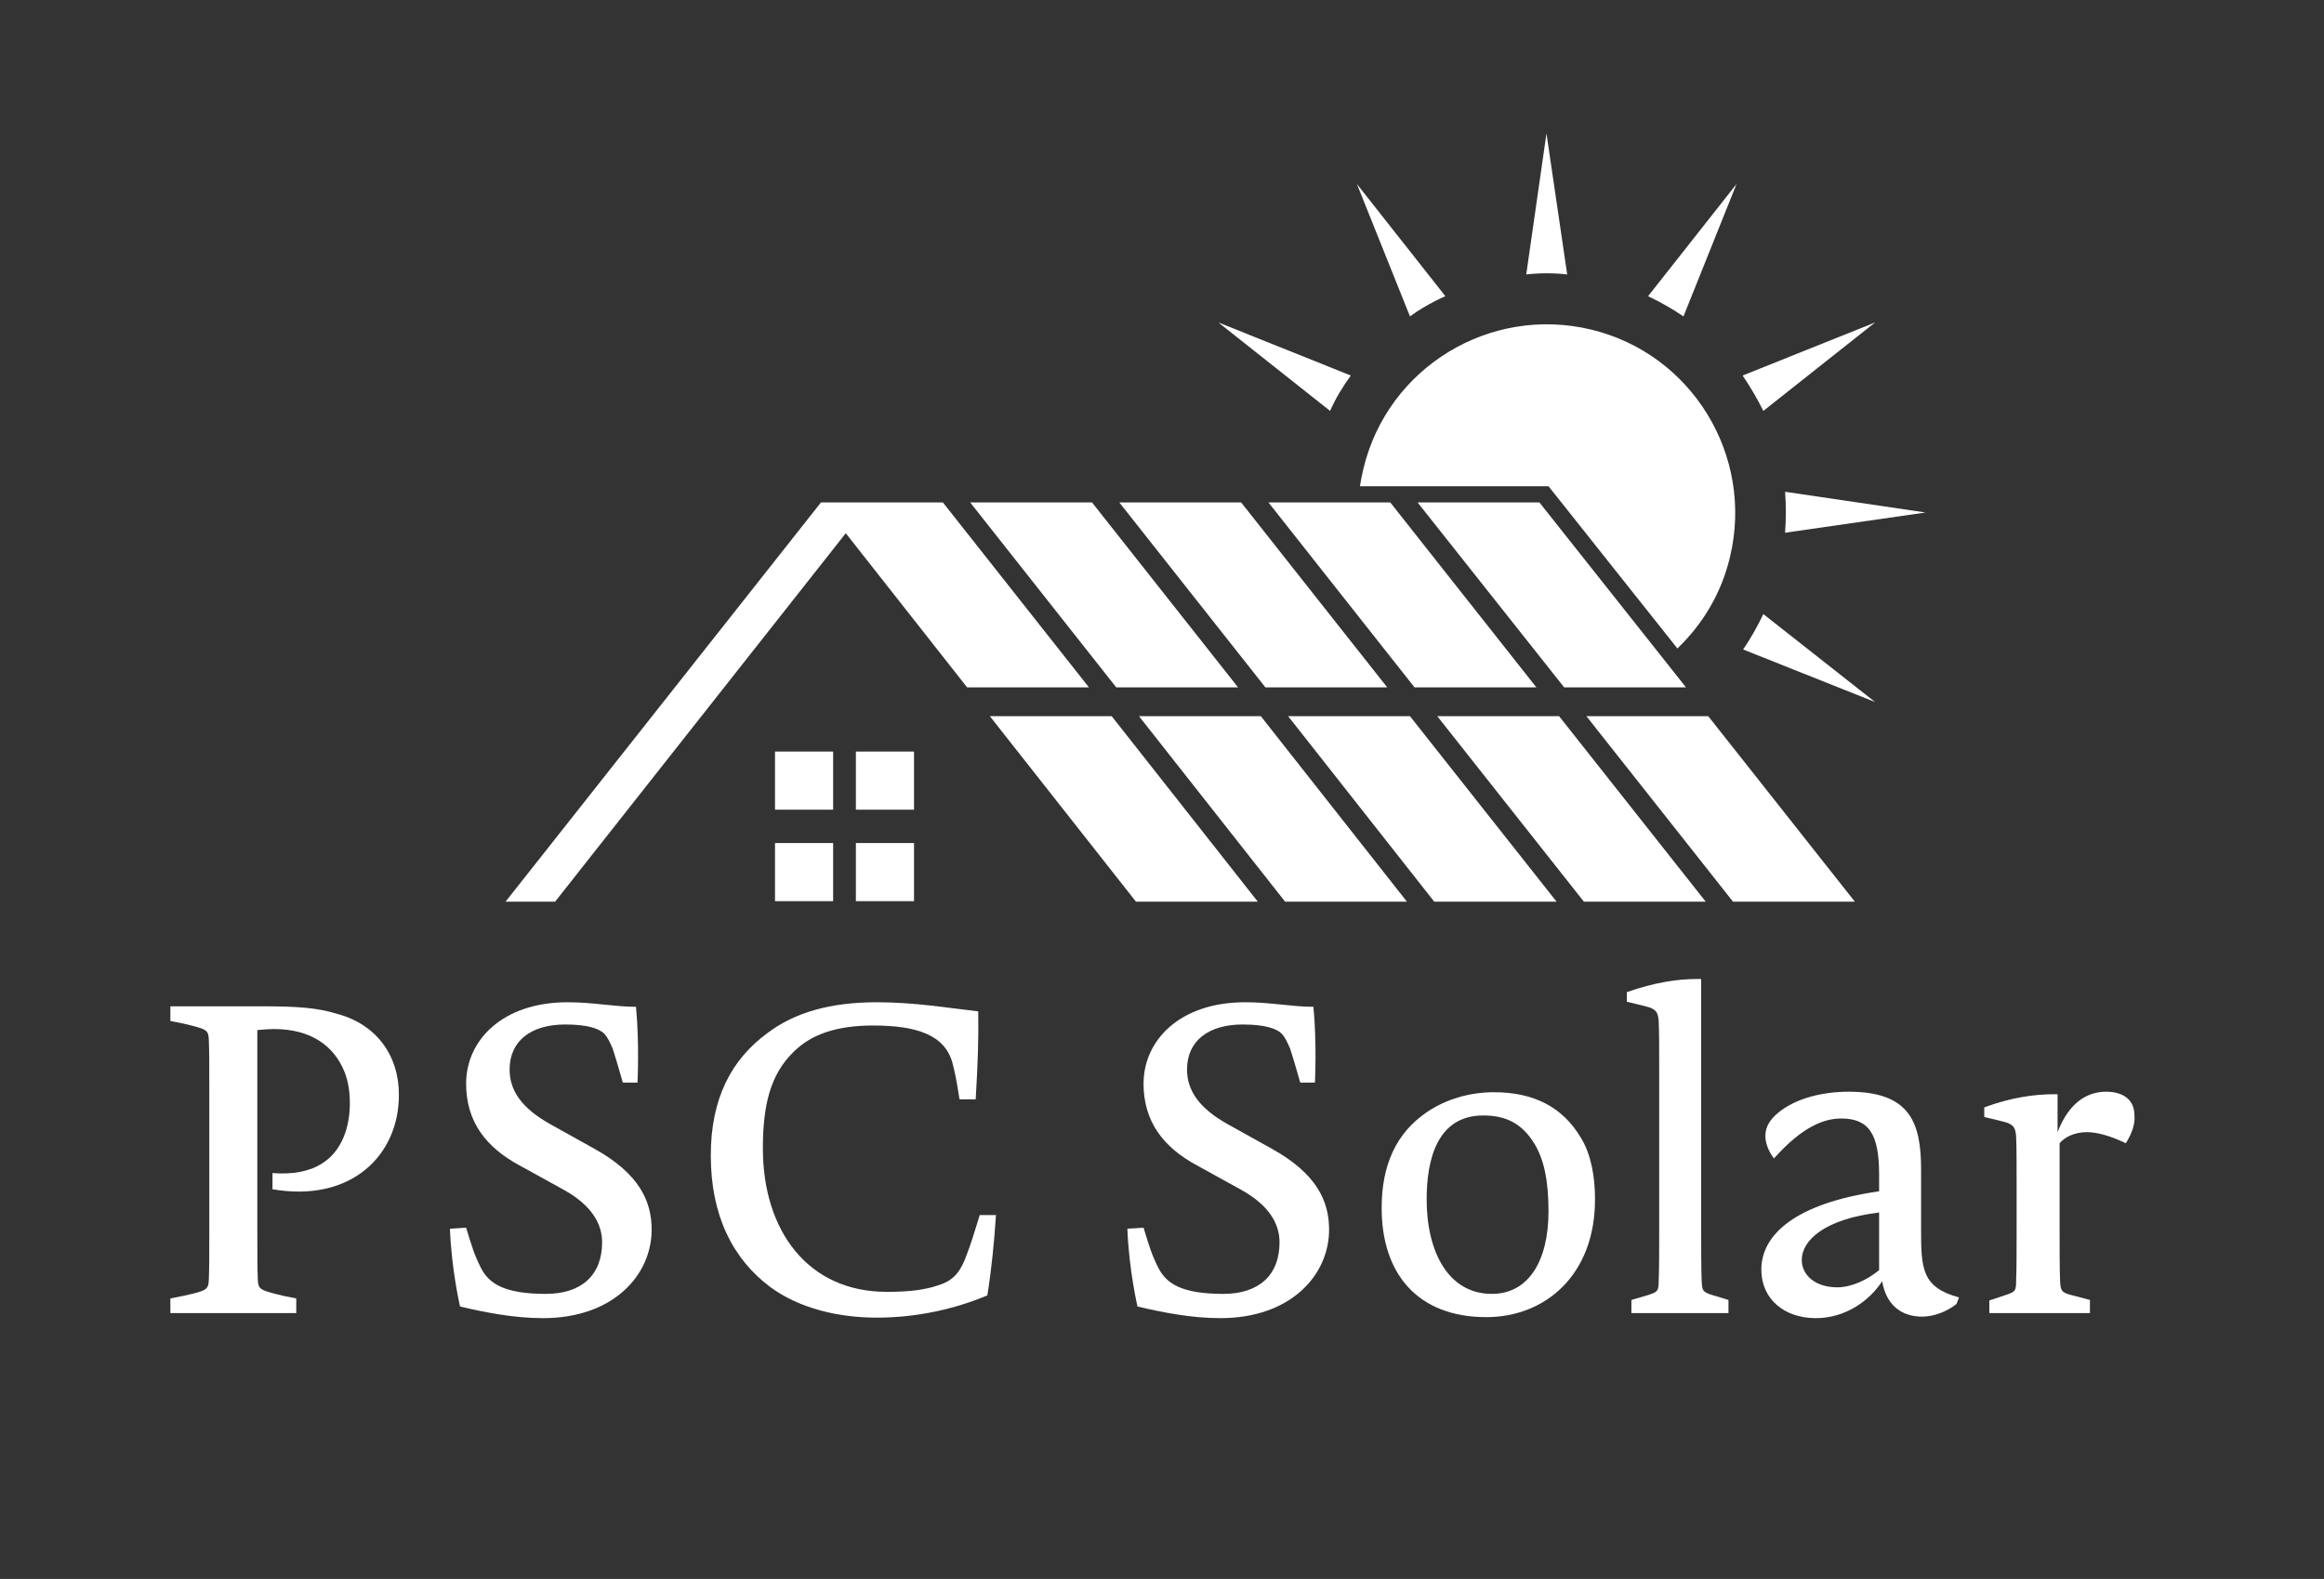 <?xml version="1.0" encoding="utf-8"?>
<!-- Generator: Adobe Illustrator 26.1.0, SVG Export Plug-In . SVG Version: 6.00 Build 0)  -->
<svg version="1.1" id="Layer_1" xmlns="http://www.w3.org/2000/svg" xmlns:xlink="http://www.w3.org/1999/xlink" x="0px" y="0px"
	 viewBox="0 0 459.7 312.4" style="enable-background:new 0 0 459.7 312.4;" xml:space="preserve">
<rect x="0" y="0" width="459.7" height="312.4" fill="#333333" stroke="none"/>
<style type="text/css">
	.st0{fill:#FFFFFF;}
</style>
<g>
	<path class="st0" d="M53.9,235.3v-3.2c4,0.3,7.3-0.3,9.8-1.9c4-2.5,5.5-7.3,5.5-11.9c0-2.3-0.3-4.2-1-6.1c-2.1-5.3-6.7-8.6-14-8.6
		c-1.4,0-3,0.2-3.3,0.2v39.9c0,4.1,0,7.6,0.1,9.6c0.1,1.9,0.6,2,5.1,3.1l2.5,0.5v2.9H33.7v-2.9l2.5-0.5c4.6-1,5-1.2,5.1-3.1
		c0.1-2,0.1-5.5,0.1-9.6v-28.5c0-4.1,0-7.6-0.1-9.6c-0.1-1.9-0.5-2-5.1-3.1l-2.5-0.5v-2.9h17.9c7.5,0,11.2,0.3,15.1,1.5
		c7.9,2.1,12.2,8.4,12.2,15.9C79,228.5,69.5,238,53.9,235.3z"/>
	<path class="st0" d="M91,258.5c0,0-1.7-7.3-2-15.4l3.2-0.2c1.2,3.9,1.6,5.3,2.9,7.9c1.6,3.2,4.7,5.2,12.9,5.2
		c7,0,11.1-3.7,11.1-10.2c0-3.6-2-7.3-7.6-10.4l-8.7-4.8c-6.7-3.6-10.6-8.7-10.6-16.2c0-8.5,7.1-16.1,20.1-16.1
		c5.1,0,9.2,0.9,13.5,0.9c0.7,7.2,0.3,15,0.3,15h-2.9c0,0-1.4-4.9-2-6.7c-0.6-1.4-1-2.2-1.6-2.9c-1-1.1-3.4-1.9-7.8-1.9
		c-6.7,0-11,3.2-11,8.9c0,4.1,2.3,7.6,8,10.8l8.8,4.9c8.8,4.9,11.3,10.3,11.3,16c0,8.9-7.5,17.5-21.5,17.5
		C101.5,260.8,95.7,259.6,91,258.5z"/>
	<path class="st0" d="M197,240.5c-0.3,4.9-0.9,10.9-1.7,15.8c-6.2,2.6-13.7,4.4-21.9,4.4c-7.5,0-15.3-1.8-21.1-6.1
		c-7.3-5.5-11.7-14-11.7-26c0-11.3,4.1-19,11.2-24.2c5.4-4.1,12.5-6.1,21.6-6.1c7.5,0,13.9,1.1,20.1,1.8c0.1,5.4-0.1,10.5-0.5,17.4
		h-3.2c-0.6-3.8-0.9-5.3-1.4-7.2c-1.5-5.5-7-7.4-15.7-7.4c-7.3,0-12.3,1.8-15.7,5.2c-4.7,4.5-6.1,10.8-6.1,19.1
		c0,16.3,8.9,28.4,24.5,28.4c4,0,7.3-0.3,10.2-1.3c2.6-0.8,4.1-2.2,5.3-5.2c1.2-3.1,1.6-4.5,2.9-8.7h3.2V240.5z"/>
	<path class="st0" d="M225,258.5c0,0-1.7-7.3-2-15.4l3.2-0.2c1.2,3.9,1.6,5.3,2.9,7.9c1.6,3.2,4.7,5.2,12.9,5.2
		c7,0,11.1-3.7,11.1-10.2c0-3.6-2-7.3-7.6-10.4l-8.7-4.8c-6.7-3.6-10.6-8.7-10.6-16.2c0-8.5,7.1-16.1,20.1-16.1
		c5.1,0,9.2,0.9,13.5,0.9c0.7,7.2,0.3,15,0.3,15h-2.9c0,0-1.4-4.9-2-6.7c-0.6-1.4-1-2.2-1.6-2.9c-1-1.1-3.4-1.9-7.8-1.9
		c-6.7,0-11,3.2-11,8.9c0,4.1,2.3,7.6,8,10.8l8.8,4.9c8.8,4.9,11.3,10.3,11.3,16c0,8.9-7.5,17.5-21.5,17.5
		C235.5,260.8,229.7,259.6,225,258.5z"/>
	<path class="st0" d="M294,260.6c-13.5,0-20.7-8.5-20.7-21.6c0-8.4,2.8-14.8,9-19c3.7-2.5,8.4-3.9,13.2-3.9c8.1,0,13.7,3.1,17.2,9
		c2,3.2,2.8,7.7,2.8,12C315.6,252.2,305.7,260.6,294,260.6z M303.4,226.1c-2.4-3.8-5.5-5.4-10-5.4c-9,0-11.2,8.5-11.2,16.6
		c0,10.4,4.3,18.7,12.9,18.7c7.3,0,11.2-6.6,11.2-16.3C306.3,233.5,305.4,229.3,303.4,226.1z"/>
	<path class="st0" d="M342.2,259.8h-19.5v-2.6l3.4-1c1.8-0.6,2-0.8,2-2.8c0.1-2.3,0.1-6.7,0.1-11.1v-30c0-4.1,0-8.3-0.1-10.2
		s-0.6-2.5-2.6-3l-3.7-0.9v-1.9c5.4-1.9,10-2.6,13.8-2.6h0.9v48.6c0,4.4,0,8.8,0.1,11.1c0.1,2,0.2,2.2,2,2.8l3.3,1v2.6H342.2z"/>
	<path class="st0" d="M387,258c-2,1.6-4.6,2.5-6.8,2.5c-4.1,0-7.1-2.3-7.9-7c-2.6,4-7.4,7.3-13.1,7.3c-6.3,0-10.8-3.8-10.8-9.6
		c0-6.9,6.7-13.1,23.3-15.5v-3.3c0-8-2-11.1-7.5-11.1c-3.3,0-7.6,1.5-13.3,7.9c-1.1-1.4-1.7-3.1-1.7-4.4c0-1.8,0.8-3.2,2.6-4.7
		c3.6-2.9,8.9-4.1,13.9-4.1c12.1,0,14.3,6.1,14.3,15.4v11.8c0,7.7,0.1,11.5,7.5,13.5L387,258z M371.7,239.9
		c-10.8,1.3-15.3,5.5-15.3,9.4c0,3,2.7,5.4,7,5.4c2.9,0,6-1.5,8.3-3.4V239.9z"/>
	<path class="st0" d="M420.5,226.2c-3.3-1.6-5.9-2.2-7.7-2.2c-2.5,0-4.4,1-5.4,2.2v16.2c0,4.4,0,8.7,0.1,11.1
		c0.1,1.9,0.3,2.2,2.1,2.7l3.8,1v2.6h-19.9v-2.5l3.3-1.1c1.8-0.6,2-0.8,2-2.7c0.1-2.4,0.1-6.7,0.1-11.1v-7.3c0-4.1,0-8.3-0.1-10.2
		s-0.6-2.5-2.6-3l-3.7-0.9v-1.9c5.4-2,10-2.6,13.8-2.6h0.7v7.5c2.3-6,6-8,9.6-8s5.6,1.8,5.6,4.6
		C422.4,222.3,421.7,224.3,420.5,226.2z"/>
</g>
<g>
	<path class="st0" d="M331.8,128.3c5-4.8,8.7-10.9,10.4-18.1c4.8-20-7.5-40.2-27.5-45s-40.2,7.5-45,27.5c-0.3,1.2-0.5,2.3-0.7,3.5
		h37.3L331.8,128.3z"/>
</g>
<g>
	<path class="st0" d="M285.9,58.6l-17.5-22.2l10.5,26.2c0.8-0.6,1.6-1.1,2.4-1.6C282.8,60.1,284.3,59.3,285.9,58.6z"/>
	<path class="st0" d="M310,54.3l-4.1-27.9l-4,27.9C304.6,54,307.3,54,310,54.3z"/>
	<path class="st0" d="M370.9,63.8l-26.2,10.5c1.5,2.2,2.9,4.6,4.1,7L370.9,63.8z"/>
	<path class="st0" d="M343.5,36.4L326,58.6c2.5,1.2,4.8,2.5,7,4L343.5,36.4z"/>
	<path class="st0" d="M241,63.8l22.1,17.5c1.1-2.5,2.5-4.8,4.1-7L241,63.8z"/>
	<path class="st0" d="M370.9,138.9l-22.1-17.4c-1.2,2.5-2.5,4.8-4,7L370.9,138.9z"/>
	<path class="st0" d="M353.1,105.4l27.8-4l-27.8-4.1C353.3,100,353.3,102.7,353.1,105.4z"/>
</g>
<g>
	<rect x="153.3" y="148.7" class="st0" width="11.5" height="11.5"/>
	<rect x="153.3" y="166.8" class="st0" width="11.5" height="11.5"/>
	<rect x="169.3" y="148.7" class="st0" width="11.5" height="11.5"/>
	<rect x="169.3" y="166.8" class="st0" width="11.5" height="11.5"/>
</g>
<g>
	<polygon class="st0" points="333.5,136 304.5,99.4 280.4,99.4 309.4,136 	"/>
	<polygon class="st0" points="303.9,136 275,99.4 250.9,99.4 279.8,136 	"/>
	<polygon class="st0" points="274.4,136 245.5,99.4 221.4,99.4 250.3,136 	"/>
	<polygon class="st0" points="244.9,136 216,99.4 191.9,99.4 220.8,136 	"/>
	<polygon class="st0" points="215.4,136 186.5,99.4 172.1,99.4 162.4,99.4 100,178.4 109.8,178.4 167.3,105.5 191.3,136 	"/>
	<polygon class="st0" points="337.9,141.7 313.8,141.7 342.8,178.4 366.9,178.4 	"/>
	<polygon class="st0" points="284.3,141.7 313.3,178.4 337.4,178.4 308.4,141.7 	"/>
	<polygon class="st0" points="254.8,141.7 283.7,178.4 307.9,178.4 278.9,141.7 	"/>
	<polygon class="st0" points="225.3,141.7 254.2,178.4 278.3,178.4 249.4,141.7 	"/>
	<polygon class="st0" points="195.8,141.7 224.7,178.4 248.8,178.4 219.9,141.7 	"/>
</g>
</svg>
